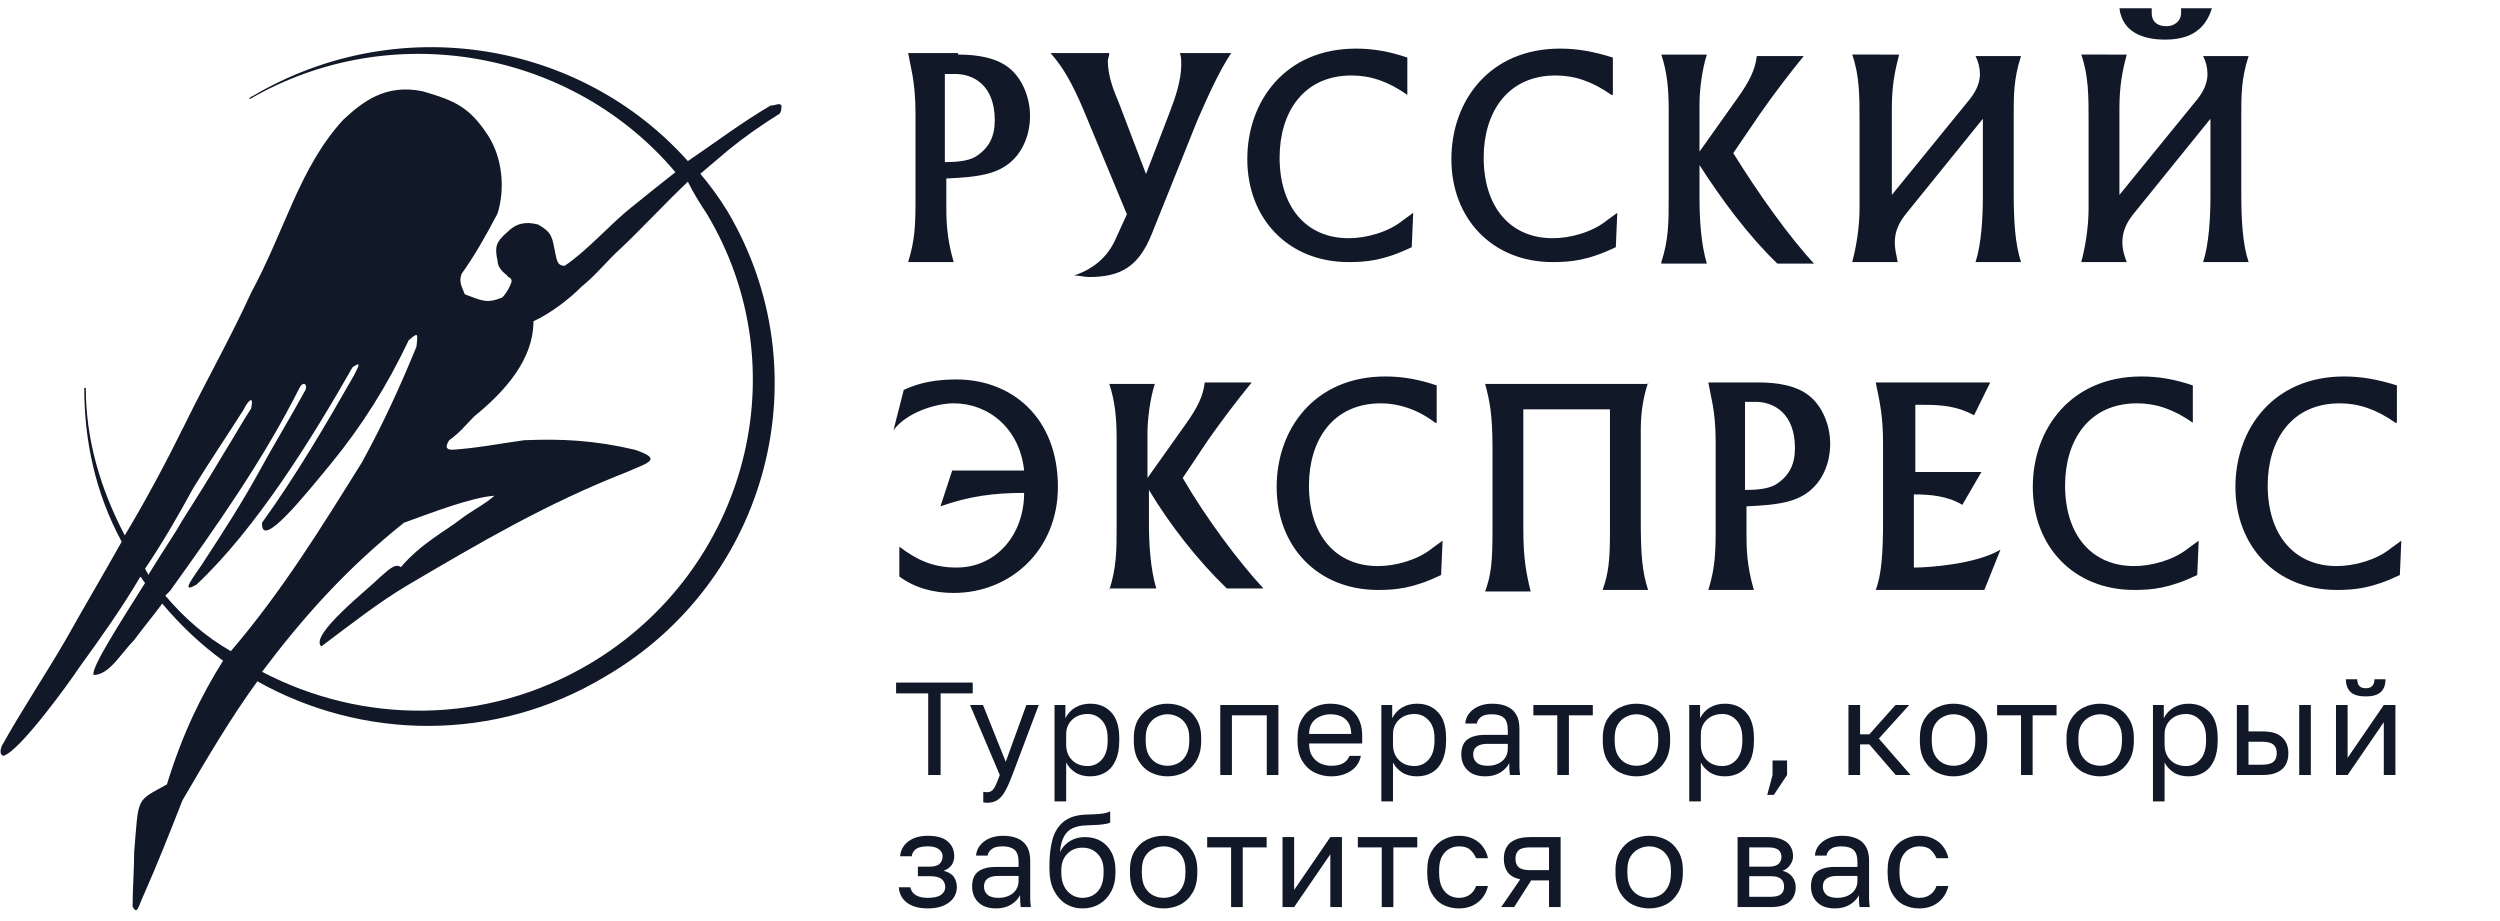 <?xml version="1.0" encoding="UTF-8"?> <svg xmlns="http://www.w3.org/2000/svg" width="152" height="56" viewBox="0 0 152 56" fill="none"><path fill-rule="evenodd" clip-rule="evenodd" d="M47.417 6.901C47.512 6.708 47.512 6.612 47.512 6.419C47.417 6.226 47.133 6.419 46.849 6.419C45.047 7.48 43.529 8.637 41.822 9.794C35.279 2.465 24.183 0.633 15.364 5.84C15.269 5.84 15.269 5.937 15.174 5.937V6.033C23.804 1.02 34.805 3.043 41.064 10.469C40.21 11.144 39.357 11.819 38.408 12.59C37.175 13.555 35.658 15.29 34.331 16.159C33.856 16.159 33.856 15.773 33.761 15.387C33.572 14.422 33.572 14.134 32.718 13.651C31.96 13.459 31.391 13.555 30.822 14.133C30.158 14.712 30.063 15.001 30.253 15.869C30.253 16.159 30.442 16.448 30.822 16.737C30.916 16.93 31.106 16.834 31.106 17.122C31.011 17.412 30.822 17.797 30.537 18.087C29.589 18.473 29.304 18.28 28.261 17.894C28.071 17.412 27.882 17.123 28.071 16.64C28.83 15.58 29.494 14.422 30.253 12.976C30.727 11.434 30.537 9.601 29.684 8.251C28.546 6.515 27.692 6.13 25.701 5.551C23.425 5.069 22.002 6.226 20.864 7.287C18.209 10.18 17.355 13.94 15.269 17.797C14.036 20.498 12.614 23.006 11.286 25.705C10.148 28.019 8.915 30.334 7.587 32.552C6.07 29.659 5.217 26.669 5.217 23.583H5.122C5.122 26.766 5.786 29.948 7.398 32.937C6.26 34.962 5.122 36.891 3.984 38.916C2.751 41.038 1.328 43.159 0.095 45.377C0.001 45.666 0.001 45.859 0.19 45.956C1.139 45.763 4.268 41.424 4.837 40.556C6.165 38.723 7.398 36.987 8.536 35.059C8.631 35.156 8.725 35.349 8.82 35.444C7.303 37.856 5.501 40.653 5.691 41.038C6.639 41.038 7.303 39.784 8.156 38.916C8.725 38.145 9.294 37.47 9.863 36.698C11.001 38.048 12.234 39.206 13.562 40.17C12.234 42.291 11.096 44.606 10.148 47.691C8.251 48.752 8.441 48.366 8.156 51.837C8.156 52.899 8.062 54.056 8.062 55.117C8.346 55.696 8.441 55.02 8.725 54.441C9.579 52.513 10.338 50.584 11.096 48.656C12.614 46.052 14.036 43.641 15.648 41.424C22.002 44.991 30.063 45.184 36.796 41.134C46.754 35.349 50.073 22.619 44.193 12.784C43.711 12.006 43.172 11.264 42.581 10.565L44.288 9.119C45.236 8.348 46.185 7.673 47.417 6.901ZM8.82 34.577C9.863 33.034 10.812 31.395 11.76 29.659C12.708 28.116 13.752 26.573 14.795 24.934C15.079 24.355 15.459 23.969 15.269 24.837C14.7 25.705 14.226 26.573 13.562 27.634C12.708 29.08 11.855 30.431 11.001 31.78C10.812 32.166 9.958 33.419 9.01 34.962C9.01 34.866 8.915 34.77 8.82 34.577ZM10.053 36.216L10.338 35.927C13.182 31.973 16.028 27.923 18.209 23.583C18.398 23.198 18.683 23.294 18.588 23.68C17.64 25.416 16.691 26.959 15.743 28.694C14.795 30.43 13.562 32.359 12.424 34.094C11.95 34.866 10.812 36.216 11.95 35.541C15.553 32.166 18.967 26.669 21.433 22.33C22.002 21.944 21.812 22.234 21.528 22.812C19.821 25.802 18.019 28.887 15.933 31.781C15.838 33.516 18.588 30.044 20.105 28.212C22.002 25.898 23.519 23.487 24.847 20.691C25.416 20.209 25.416 20.209 25.321 21.076C24.373 23.391 23.33 25.705 22.002 28.116C19.536 32.069 17.166 35.927 14.036 39.591C12.519 38.724 11.191 37.566 10.053 36.216ZM42.96 12.976C48.65 22.427 45.426 34.673 35.848 40.362C29.494 44.123 22.002 44.027 15.933 40.845C18.398 37.566 21.054 34.577 24.563 31.781C26.175 31.202 28.64 30.237 30.063 30.141C29.399 30.719 28.735 31.009 27.977 31.587C27.123 32.262 25.606 33.034 24.373 34.481C23.994 34.191 23.519 34.77 23.14 35.059C22.381 35.83 18.778 38.627 19.536 39.302C21.338 37.952 23.045 36.602 24.847 35.541C29.115 33.034 33.192 30.623 38.124 28.694C39.452 28.116 40.305 27.923 38.598 27.344C36.132 26.766 34.141 26.669 31.865 26.766C30.442 26.959 29.02 27.248 27.502 27.344C27.028 27.344 27.123 27.055 27.313 26.766C27.977 26.284 28.261 25.898 28.83 25.319C30.727 23.777 32.434 21.848 32.434 19.534C33.477 19.052 34.615 18.184 35.374 17.412C36.227 16.737 36.891 15.869 37.745 15.098C39.072 13.844 40.4 12.398 41.822 11.047C42.202 11.819 42.581 12.398 42.96 12.976Z" fill="#111827"></path><path d="M58.251 3.318C59.411 3.318 60.661 3.5 61.464 4.226C62.179 4.861 62.625 5.95 62.625 7.04C62.625 8.22 62.179 9.127 61.643 9.672C60.75 10.58 59.59 10.761 57.536 10.852V12.486C57.536 13.303 57.536 14.392 57.983 15.935H55.215C55.483 15.027 55.662 14.301 55.662 12.486V6.858C55.662 5.859 55.573 5.134 55.483 4.589L55.215 3.227H58.25L58.251 3.318ZM59.501 9.4C60.125 8.946 60.482 8.31 60.482 7.312C60.482 5.224 59.233 4.498 58.072 4.498H57.447V9.854C58.34 9.854 59.054 9.763 59.501 9.4ZM67.891 14.392L68.516 13.03L65.838 6.586C65.213 5.134 64.678 4.135 63.874 3.227H67.445C67.445 3.409 67.356 3.59 67.356 3.681C67.356 4.498 67.623 5.315 67.981 6.132L69.677 10.58L71.105 6.858C71.462 5.95 71.819 4.861 71.819 3.954C71.819 3.681 71.819 3.409 71.73 3.227H74.854C74.14 4.316 73.515 5.678 72.801 7.312L70.034 14.21C69.231 16.207 68.159 16.843 66.195 16.843C65.928 16.843 65.66 16.752 65.302 16.752C66.642 16.298 67.445 15.481 67.891 14.392ZM85.566 5.769C84.406 4.952 83.334 4.589 82.174 4.589C79.228 4.589 77.8 6.858 77.8 9.581C77.8 12.577 79.407 14.483 81.995 14.483C83.067 14.483 84.406 14.12 85.299 13.394L85.923 12.94L85.834 15.027C84.138 15.845 83.067 15.935 81.995 15.935C78.335 15.935 75.836 13.303 75.836 9.672C75.836 6.132 78.157 2.955 82.442 2.955C83.513 2.955 84.495 3.136 85.566 3.5V5.769ZM97.974 5.769C96.814 4.952 95.742 4.589 94.582 4.589C91.636 4.589 90.208 6.858 90.208 9.581C90.208 12.577 91.815 14.483 94.403 14.483C95.475 14.483 96.814 14.12 97.707 13.394L98.331 12.94L98.242 15.027C96.546 15.845 95.475 15.935 94.403 15.935C90.743 15.935 88.244 13.303 88.244 9.672C88.244 6.132 90.565 2.955 94.85 2.955C95.921 2.955 96.903 3.136 98.063 3.5V5.769H97.974ZM101.009 15.935C101.456 14.574 101.456 13.485 101.456 12.032V6.676C101.456 5.406 101.366 4.407 101.009 3.318H103.777C103.508 4.135 103.33 5.406 103.33 6.314V9.218L105.651 5.951C106.365 4.952 106.722 4.225 106.812 3.409H109.668C108.732 4.555 107.839 5.736 106.99 6.949L105.383 9.309C106.901 11.76 108.776 14.392 110.293 16.026H108.061C106.276 14.301 104.669 12.123 103.33 10.035V12.032C103.33 13.303 103.419 14.846 103.777 16.026H101.009V15.935ZM115.47 3.318C115.203 4.316 115.024 5.224 115.024 6.585V11.85L119.755 6.041C120.201 5.496 120.38 4.952 120.38 4.498C120.376 4.119 120.284 3.746 120.112 3.409H122.879C122.433 4.77 122.433 5.769 122.433 7.04V11.669C122.433 13.485 122.523 14.846 122.879 15.935H120.112C120.469 14.846 120.558 13.212 120.558 11.941V7.221L116.006 12.849C115.47 13.485 115.203 14.029 115.203 14.755C115.203 15.118 115.292 15.481 115.381 15.935H112.614C112.881 14.936 113.06 13.756 113.06 12.667V7.311C113.06 5.859 113.06 4.588 112.614 3.317L115.47 3.318ZM129.307 3.318C129.039 4.316 128.861 5.224 128.861 6.585V11.85L133.592 6.041C134.038 5.496 134.216 4.952 134.216 4.498C134.212 4.119 134.121 3.746 133.949 3.409H136.716C136.27 4.77 136.27 5.769 136.27 7.04V11.669C136.27 13.484 136.359 14.846 136.716 15.935H133.949C134.306 14.846 134.395 13.212 134.395 11.941V7.221L129.843 12.849C129.307 13.484 129.039 14.029 129.039 14.755C129.039 15.118 129.128 15.481 129.307 15.935H126.54C126.807 14.936 126.986 13.756 126.986 12.667V7.311C126.986 5.858 126.986 4.588 126.54 3.317L129.307 3.318ZM130.824 0.504V0.776C130.824 1.411 131.271 1.593 131.717 1.593C132.163 1.593 132.61 1.321 132.61 0.776V0.504H134.484C134.038 1.956 132.967 2.409 131.628 2.409C130.289 2.409 129.039 1.956 128.861 0.504H130.824ZM54.948 23.706C55.93 23.252 56.912 23.071 58.161 23.071C61.464 23.071 64.321 25.34 64.321 29.606C64.321 33.418 61.464 36.051 57.983 36.051C56.822 36.051 55.662 35.779 54.68 35.052V33.237C55.751 34.053 56.733 34.507 58.161 34.507C60.572 34.507 62.267 32.511 62.267 29.969C60.482 29.969 58.965 30.151 57.179 30.786L57.894 28.607H62.267C62 26.067 60.125 24.523 57.983 24.523C56.912 24.523 55.126 25.067 54.323 26.157L54.948 23.706ZM67.445 35.869C67.891 34.508 67.891 33.418 67.891 31.966V26.701C67.891 25.431 67.802 24.432 67.445 23.343H70.212C69.945 24.16 69.766 25.431 69.766 26.338V29.062L72.087 25.794C72.801 24.796 73.159 24.069 73.248 23.252H76.104C75.168 24.399 74.275 25.579 73.426 26.792L71.909 29.061C73.337 31.512 75.3 34.145 76.818 35.778H74.587C72.801 34.053 71.105 31.876 69.855 29.787V31.785C69.855 33.055 69.944 34.598 70.302 35.779H67.445V35.869ZM87.262 25.703C86.191 24.886 85.03 24.523 83.959 24.523C81.013 24.523 79.585 26.792 79.585 29.515C79.585 32.511 81.192 34.417 83.781 34.417C84.852 34.417 86.191 34.053 87.083 33.328L87.709 32.874L87.619 34.962C85.923 35.778 84.852 35.869 83.781 35.869C80.121 35.869 77.621 33.237 77.621 29.606C77.621 26.067 79.942 22.889 84.227 22.889C85.298 22.889 86.28 23.071 87.351 23.433V25.703L87.262 25.703ZM100.206 23.252C99.938 24.069 99.759 24.977 99.759 26.157V31.603C99.759 33.782 99.849 34.78 100.206 35.869H97.439C97.796 34.871 97.885 34.053 97.885 32.42V24.886H92.618V32.148C92.618 33.963 92.797 34.871 93.065 35.96H90.297C90.654 34.961 90.744 34.236 90.744 32.238V27.247C90.744 25.159 90.565 24.342 90.297 23.344H100.206V23.252ZM106.901 23.252C108.062 23.252 109.311 23.433 110.115 24.16C110.829 24.796 111.275 25.884 111.275 26.974C111.275 28.154 110.829 29.062 110.293 29.606C109.401 30.514 108.24 30.695 106.187 30.786V32.42C106.187 33.237 106.187 34.326 106.634 35.869H103.866C104.134 34.962 104.312 34.236 104.312 32.42V26.883C104.312 25.794 104.223 25.158 104.134 24.614L103.866 23.252H106.901ZM108.151 29.334C108.776 28.88 109.133 28.244 109.133 27.246C109.133 25.158 107.883 24.432 106.723 24.432H106.097V29.788C106.99 29.788 107.705 29.697 108.151 29.334ZM121.005 23.252L120.023 25.249C119.042 24.704 118.059 24.613 116.988 24.613H116.453V28.698H120.47L119.309 30.695C118.416 30.151 117.345 30.06 116.363 30.06V34.508C117.166 34.508 120.113 34.326 121.63 33.418L120.648 35.869H114.043C114.399 34.962 114.489 33.6 114.489 31.694V26.974C114.489 25.34 114.31 24.523 114.043 23.252H121.005ZM133.324 25.703C132.163 24.886 131.092 24.523 129.932 24.523C126.986 24.523 125.557 26.792 125.557 29.515C125.557 32.511 127.164 34.417 129.753 34.417C130.824 34.417 132.163 34.053 133.056 33.328L133.681 32.874L133.592 34.962C131.895 35.778 130.824 35.869 129.753 35.869C126.093 35.869 123.594 33.237 123.594 29.606C123.594 26.067 125.915 22.889 130.2 22.889C131.271 22.889 132.253 23.071 133.324 23.433V25.703ZM145.642 25.703C144.482 24.886 143.411 24.523 142.251 24.523C139.304 24.523 137.876 26.792 137.876 29.515C137.876 32.511 139.483 34.417 142.072 34.417C143.143 34.417 144.482 34.053 145.375 33.328L146 32.874L145.911 34.962C144.214 35.778 143.143 35.869 142.072 35.869C138.412 35.869 135.913 33.237 135.913 29.606C135.913 26.067 138.233 22.889 142.518 22.889C143.59 22.889 144.571 23.071 145.732 23.433V25.703L145.642 25.703Z" fill="#111827"></path><path d="M56.435 47.121V42.158H54.483V41.5H59.141V42.158H57.189V47.121H56.435Z" fill="#111827"></path><path d="M60.024 48.807C59.944 48.807 59.864 48.8 59.783 48.783V48.141C59.864 48.157 59.944 48.165 60.024 48.165C60.132 48.165 60.22 48.138 60.289 48.085C60.364 48.037 60.439 47.938 60.514 47.788C60.589 47.638 60.68 47.416 60.787 47.121L58.98 42.865H59.767L61.149 46.318L62.401 42.865H63.156L61.55 47.121C61.4 47.523 61.256 47.847 61.117 48.093C60.983 48.339 60.83 48.518 60.659 48.631C60.493 48.749 60.281 48.807 60.024 48.807Z" fill="#111827"></path><path d="M64.116 48.727V42.865H64.775V43.668C64.919 43.385 65.12 43.168 65.377 43.018C65.639 42.862 65.942 42.785 66.284 42.785C66.82 42.785 67.248 42.962 67.569 43.315C67.891 43.663 68.051 44.182 68.051 44.873V45.033C68.051 45.515 67.976 45.917 67.826 46.238C67.682 46.559 67.476 46.8 67.208 46.961C66.946 47.121 66.638 47.202 66.284 47.202C65.921 47.202 65.615 47.121 65.369 46.961C65.128 46.8 64.946 46.599 64.823 46.358V48.727H64.116ZM66.124 46.575C66.472 46.575 66.761 46.444 66.991 46.182C67.227 45.919 67.344 45.537 67.344 45.033V44.873C67.344 44.407 67.227 44.048 66.991 43.797C66.761 43.54 66.472 43.411 66.124 43.411C65.867 43.411 65.639 43.465 65.441 43.572C65.249 43.679 65.096 43.826 64.984 44.014C64.877 44.196 64.823 44.402 64.823 44.632V45.274C64.823 45.531 64.877 45.759 64.984 45.957C65.096 46.15 65.249 46.302 65.441 46.414C65.639 46.522 65.867 46.575 66.124 46.575Z" fill="#111827"></path><path d="M70.984 47.202C70.625 47.202 70.288 47.124 69.972 46.969C69.662 46.808 69.41 46.567 69.217 46.246C69.03 45.925 68.936 45.52 68.936 45.033V44.873C68.936 44.412 69.03 44.027 69.217 43.716C69.41 43.406 69.662 43.173 69.972 43.018C70.288 42.862 70.625 42.785 70.984 42.785C71.348 42.785 71.685 42.862 71.996 43.018C72.306 43.173 72.555 43.406 72.743 43.716C72.935 44.027 73.032 44.412 73.032 44.873V45.033C73.032 45.52 72.935 45.925 72.743 46.246C72.555 46.567 72.306 46.808 71.996 46.969C71.685 47.124 71.348 47.202 70.984 47.202ZM70.984 46.559C71.204 46.559 71.412 46.511 71.61 46.414C71.814 46.313 71.98 46.15 72.108 45.925C72.242 45.7 72.309 45.403 72.309 45.033V44.873C72.309 44.53 72.242 44.254 72.108 44.046C71.98 43.831 71.814 43.676 71.61 43.58C71.412 43.478 71.204 43.427 70.984 43.427C70.77 43.427 70.561 43.478 70.358 43.58C70.154 43.676 69.986 43.831 69.852 44.046C69.723 44.254 69.659 44.53 69.659 44.873V45.033C69.659 45.403 69.723 45.7 69.852 45.925C69.986 46.15 70.154 46.313 70.358 46.414C70.561 46.511 70.77 46.559 70.984 46.559Z" fill="#111827"></path><path d="M74.193 47.121V42.865H77.726V47.121H77.02V43.492H74.9V47.121H74.193Z" fill="#111827"></path><path d="M80.935 47.202C80.577 47.202 80.239 47.124 79.924 46.969C79.613 46.813 79.361 46.575 79.169 46.254C78.981 45.933 78.888 45.526 78.888 45.033V44.873C78.888 44.402 78.979 44.014 79.161 43.708C79.343 43.398 79.584 43.168 79.883 43.018C80.183 42.862 80.507 42.785 80.855 42.785C81.481 42.785 81.966 42.956 82.308 43.299C82.651 43.641 82.822 44.126 82.822 44.752V45.202H79.594C79.594 45.534 79.661 45.799 79.795 45.997C79.934 46.195 80.106 46.34 80.309 46.431C80.518 46.516 80.727 46.559 80.935 46.559C81.257 46.559 81.503 46.505 81.674 46.398C81.851 46.291 81.977 46.144 82.052 45.957H82.742C82.656 46.364 82.445 46.674 82.108 46.888C81.776 47.097 81.385 47.202 80.935 47.202ZM80.895 43.427C80.676 43.427 80.467 43.47 80.269 43.556C80.071 43.636 79.907 43.765 79.779 43.941C79.656 44.118 79.594 44.345 79.594 44.624H82.156C82.15 44.329 82.089 44.096 81.971 43.925C81.859 43.748 81.709 43.623 81.522 43.548C81.334 43.467 81.125 43.427 80.895 43.427Z" fill="#111827"></path><path d="M83.987 48.727V42.865H84.646V43.668C84.79 43.385 84.991 43.168 85.248 43.018C85.51 42.862 85.813 42.785 86.156 42.785C86.691 42.785 87.119 42.962 87.44 43.315C87.762 43.663 87.922 44.182 87.922 44.873V45.033C87.922 45.515 87.847 45.917 87.697 46.238C87.553 46.559 87.347 46.8 87.079 46.961C86.817 47.121 86.509 47.202 86.156 47.202C85.791 47.202 85.486 47.121 85.24 46.961C84.999 46.8 84.817 46.599 84.694 46.358V48.727H83.987ZM85.995 46.575C86.343 46.575 86.632 46.444 86.862 46.182C87.098 45.919 87.216 45.537 87.216 45.033V44.873C87.216 44.407 87.098 44.048 86.862 43.797C86.632 43.54 86.343 43.411 85.995 43.411C85.738 43.411 85.51 43.465 85.312 43.572C85.12 43.679 84.967 43.826 84.855 44.014C84.748 44.196 84.694 44.402 84.694 44.632V45.274C84.694 45.531 84.748 45.759 84.855 45.957C84.967 46.15 85.12 46.302 85.312 46.414C85.51 46.522 85.738 46.575 85.995 46.575Z" fill="#111827"></path><path d="M90.301 47.202C89.99 47.202 89.725 47.145 89.506 47.033C89.292 46.915 89.129 46.757 89.016 46.559C88.904 46.356 88.847 46.128 88.847 45.877C88.847 45.454 88.971 45.148 89.217 44.961C89.469 44.774 89.827 44.68 90.293 44.68H91.674V44.391C91.674 44.027 91.591 43.775 91.425 43.636C91.265 43.497 91.021 43.427 90.695 43.427C90.389 43.427 90.167 43.486 90.028 43.604C89.889 43.716 89.811 43.845 89.795 43.989H89.088C89.105 43.759 89.182 43.556 89.321 43.379C89.46 43.197 89.65 43.053 89.891 42.946C90.132 42.838 90.413 42.785 90.735 42.785C91.072 42.785 91.364 42.838 91.61 42.946C91.856 43.047 92.046 43.211 92.18 43.435C92.314 43.655 92.381 43.947 92.381 44.311V46.037C92.381 46.262 92.381 46.46 92.381 46.631C92.386 46.797 92.4 46.961 92.421 47.121H91.803C91.787 46.998 91.776 46.883 91.77 46.776C91.765 46.663 91.763 46.538 91.763 46.398C91.65 46.623 91.468 46.813 91.216 46.969C90.965 47.124 90.66 47.202 90.301 47.202ZM90.454 46.559C90.678 46.559 90.882 46.519 91.064 46.439C91.251 46.358 91.398 46.24 91.505 46.085C91.618 45.93 91.674 45.74 91.674 45.515V45.226H90.413C90.151 45.226 89.945 45.28 89.795 45.387C89.645 45.488 89.57 45.652 89.57 45.877C89.57 46.075 89.64 46.238 89.779 46.366C89.924 46.495 90.148 46.559 90.454 46.559Z" fill="#111827"></path><path d="M94.683 47.121V43.492H93.229V42.865H96.843V43.492H95.389V47.121H94.683Z" fill="#111827"></path><path d="M99.497 47.202C99.138 47.202 98.801 47.124 98.485 46.969C98.174 46.808 97.923 46.567 97.73 46.246C97.543 45.925 97.449 45.52 97.449 45.033V44.873C97.449 44.412 97.543 44.027 97.73 43.716C97.923 43.406 98.174 43.173 98.485 43.018C98.801 42.862 99.138 42.785 99.497 42.785C99.861 42.785 100.198 42.862 100.508 43.018C100.819 43.173 101.068 43.406 101.255 43.716C101.448 44.027 101.544 44.412 101.544 44.873V45.033C101.544 45.52 101.448 45.925 101.255 46.246C101.068 46.567 100.819 46.808 100.508 46.969C100.198 47.124 99.861 47.202 99.497 47.202ZM99.497 46.559C99.716 46.559 99.925 46.511 100.123 46.414C100.326 46.313 100.492 46.15 100.621 45.925C100.755 45.7 100.822 45.403 100.822 45.033V44.873C100.822 44.53 100.755 44.254 100.621 44.046C100.492 43.831 100.326 43.676 100.123 43.58C99.925 43.478 99.716 43.427 99.497 43.427C99.282 43.427 99.074 43.478 98.87 43.58C98.667 43.676 98.498 43.831 98.364 44.046C98.236 44.254 98.172 44.53 98.172 44.873V45.033C98.172 45.403 98.236 45.7 98.364 45.925C98.498 46.15 98.667 46.313 98.87 46.414C99.074 46.511 99.282 46.559 99.497 46.559Z" fill="#111827"></path><path d="M102.706 48.727V42.865H103.364V43.668C103.509 43.385 103.709 43.168 103.966 43.018C104.229 42.862 104.531 42.785 104.874 42.785C105.409 42.785 105.837 42.962 106.159 43.315C106.48 43.663 106.64 44.182 106.64 44.873V45.033C106.64 45.515 106.565 45.917 106.416 46.238C106.271 46.559 106.065 46.8 105.797 46.961C105.535 47.121 105.227 47.202 104.874 47.202C104.51 47.202 104.205 47.121 103.958 46.961C103.717 46.8 103.535 46.599 103.412 46.358V48.727H102.706ZM104.713 46.575C105.061 46.575 105.35 46.444 105.58 46.182C105.816 45.919 105.934 45.537 105.934 45.033V44.873C105.934 44.407 105.816 44.048 105.58 43.797C105.35 43.54 105.061 43.411 104.713 43.411C104.456 43.411 104.229 43.465 104.031 43.572C103.838 43.679 103.685 43.826 103.573 44.014C103.466 44.196 103.412 44.402 103.412 44.632V45.274C103.412 45.531 103.466 45.759 103.573 45.957C103.685 46.15 103.838 46.302 104.031 46.414C104.229 46.522 104.456 46.575 104.713 46.575Z" fill="#111827"></path><path d="M107.449 48.326L107.77 47.121V46.238H108.654V47.121L107.851 48.326H107.449Z" fill="#111827"></path><path d="M112.386 47.121V42.865H113.093V44.648H113.655L115.245 42.865H116.08L114.233 44.905L116.16 47.121H115.261L113.655 45.258H113.093V47.121H112.386Z" fill="#111827"></path><path d="M118.775 47.202C118.417 47.202 118.079 47.124 117.764 46.969C117.453 46.808 117.201 46.567 117.009 46.246C116.821 45.925 116.728 45.52 116.728 45.033V44.873C116.728 44.412 116.821 44.027 117.009 43.716C117.201 43.406 117.453 43.173 117.764 43.018C118.079 42.862 118.417 42.785 118.775 42.785C119.139 42.785 119.477 42.862 119.787 43.018C120.098 43.173 120.347 43.406 120.534 43.716C120.727 44.027 120.823 44.412 120.823 44.873V45.033C120.823 45.52 120.727 45.925 120.534 46.246C120.347 46.567 120.098 46.808 119.787 46.969C119.477 47.124 119.139 47.202 118.775 47.202ZM118.775 46.559C118.995 46.559 119.204 46.511 119.402 46.414C119.605 46.313 119.771 46.15 119.9 45.925C120.033 45.7 120.1 45.403 120.1 45.033V44.873C120.1 44.53 120.033 44.254 119.9 44.046C119.771 43.831 119.605 43.676 119.402 43.58C119.204 43.478 118.995 43.427 118.775 43.427C118.561 43.427 118.352 43.478 118.149 43.58C117.946 43.676 117.777 43.831 117.643 44.046C117.515 44.254 117.45 44.53 117.45 44.873V45.033C117.45 45.403 117.515 45.7 117.643 45.925C117.777 46.15 117.946 46.313 118.149 46.414C118.352 46.511 118.561 46.559 118.775 46.559Z" fill="#111827"></path><path d="M122.878 47.121V43.492H121.424V42.865H125.038V43.492H123.584V47.121H122.878Z" fill="#111827"></path><path d="M127.691 47.202C127.333 47.202 126.995 47.124 126.68 46.969C126.369 46.808 126.118 46.567 125.925 46.246C125.737 45.925 125.644 45.52 125.644 45.033V44.873C125.644 44.412 125.737 44.027 125.925 43.716C126.118 43.406 126.369 43.173 126.68 43.018C126.995 42.862 127.333 42.785 127.691 42.785C128.055 42.785 128.393 42.862 128.703 43.018C129.014 43.173 129.263 43.406 129.45 43.716C129.643 44.027 129.739 44.412 129.739 44.873V45.033C129.739 45.52 129.643 45.925 129.45 46.246C129.263 46.567 129.014 46.808 128.703 46.969C128.393 47.124 128.055 47.202 127.691 47.202ZM127.691 46.559C127.911 46.559 128.12 46.511 128.318 46.414C128.521 46.313 128.687 46.15 128.816 45.925C128.95 45.7 129.016 45.403 129.016 45.033V44.873C129.016 44.53 128.95 44.254 128.816 44.046C128.687 43.831 128.521 43.676 128.318 43.58C128.12 43.478 127.911 43.427 127.691 43.427C127.477 43.427 127.269 43.478 127.065 43.58C126.862 43.676 126.693 43.831 126.559 44.046C126.431 44.254 126.366 44.53 126.366 44.873V45.033C126.366 45.403 126.431 45.7 126.559 45.925C126.693 46.15 126.862 46.313 127.065 46.414C127.269 46.511 127.477 46.559 127.691 46.559Z" fill="#111827"></path><path d="M130.9 48.727V42.865H131.559V43.668C131.703 43.385 131.904 43.168 132.161 43.018C132.423 42.862 132.726 42.785 133.069 42.785C133.604 42.785 134.032 42.962 134.353 43.315C134.675 43.663 134.835 44.182 134.835 44.873V45.033C134.835 45.515 134.76 45.917 134.61 46.238C134.466 46.559 134.26 46.8 133.992 46.961C133.73 47.121 133.422 47.202 133.069 47.202C132.705 47.202 132.399 47.121 132.153 46.961C131.912 46.8 131.73 46.599 131.607 46.358V48.727H130.9ZM132.908 46.575C133.256 46.575 133.545 46.444 133.775 46.182C134.011 45.919 134.129 45.537 134.129 45.033V44.873C134.129 44.407 134.011 44.048 133.775 43.797C133.545 43.54 133.256 43.411 132.908 43.411C132.651 43.411 132.423 43.465 132.225 43.572C132.033 43.679 131.88 43.826 131.768 44.014C131.661 44.196 131.607 44.402 131.607 44.632V45.274C131.607 45.531 131.661 45.759 131.768 45.957C131.88 46.15 132.033 46.302 132.225 46.414C132.423 46.522 132.651 46.575 132.908 46.575Z" fill="#111827"></path><path d="M136.001 47.121V42.865H136.708V44.471H137.567C138.103 44.471 138.496 44.589 138.748 44.825C139.005 45.06 139.133 45.387 139.133 45.804C139.133 46.072 139.077 46.305 138.965 46.503C138.852 46.701 138.681 46.853 138.451 46.961C138.22 47.068 137.926 47.121 137.567 47.121H136.001ZM136.708 46.495H137.527C137.859 46.495 138.092 46.436 138.226 46.318C138.36 46.2 138.427 46.026 138.427 45.796C138.427 45.566 138.36 45.392 138.226 45.274C138.092 45.157 137.859 45.098 137.527 45.098H136.708V46.495ZM139.792 47.121V42.865H140.498V47.121H139.792Z" fill="#111827"></path><path d="M142.028 47.121V42.865H142.735V46.077L144.935 42.865H145.641V47.121H144.935V43.909L142.735 47.121H142.028ZM143.835 42.343C143.417 42.343 143.112 42.255 142.919 42.078C142.727 41.896 142.63 41.637 142.63 41.299H143.321C143.321 41.481 143.364 41.618 143.449 41.709C143.535 41.8 143.663 41.845 143.835 41.845C144.011 41.845 144.142 41.8 144.228 41.709C144.319 41.618 144.365 41.481 144.365 41.299H145.039C145.039 41.637 144.943 41.896 144.75 42.078C144.557 42.255 144.252 42.343 143.835 42.343Z" fill="#111827"></path><path d="M56.41 55.232C56.057 55.232 55.752 55.181 55.495 55.079C55.238 54.977 55.037 54.83 54.893 54.638C54.748 54.445 54.665 54.215 54.644 53.947H55.35C55.377 54.086 55.436 54.204 55.527 54.3C55.618 54.397 55.739 54.469 55.889 54.517C56.038 54.565 56.212 54.589 56.41 54.589C56.78 54.589 57.048 54.528 57.214 54.405C57.385 54.276 57.471 54.123 57.471 53.947C57.471 53.738 57.401 53.575 57.262 53.457C57.123 53.334 56.882 53.272 56.539 53.272H55.808V52.694H56.491C56.785 52.694 56.994 52.638 57.117 52.526C57.246 52.413 57.31 52.255 57.31 52.052C57.31 51.891 57.235 51.752 57.085 51.634C56.935 51.516 56.71 51.458 56.41 51.458C56.084 51.458 55.846 51.511 55.696 51.618C55.551 51.72 55.463 51.867 55.431 52.06H54.724C54.746 51.819 54.826 51.605 54.965 51.417C55.104 51.23 55.297 51.083 55.543 50.976C55.789 50.869 56.079 50.815 56.41 50.815C56.957 50.815 57.361 50.93 57.623 51.16C57.885 51.391 58.017 51.688 58.017 52.052C58.017 52.255 57.966 52.434 57.864 52.59C57.762 52.74 57.599 52.857 57.374 52.943C57.674 53.023 57.883 53.152 58.001 53.328C58.118 53.505 58.177 53.711 58.177 53.947C58.177 54.177 58.11 54.391 57.976 54.589C57.843 54.782 57.645 54.937 57.382 55.055C57.125 55.173 56.801 55.232 56.41 55.232Z" fill="#111827"></path><path d="M60.557 55.232C60.247 55.232 59.982 55.175 59.762 55.063C59.548 54.945 59.385 54.787 59.272 54.589C59.16 54.386 59.104 54.158 59.104 53.907C59.104 53.484 59.227 53.179 59.473 52.991C59.725 52.804 60.084 52.71 60.549 52.71H61.93V52.421C61.93 52.057 61.847 51.806 61.681 51.666C61.521 51.527 61.277 51.458 60.951 51.458C60.646 51.458 60.423 51.516 60.284 51.634C60.145 51.747 60.067 51.875 60.051 52.02H59.345C59.361 51.789 59.438 51.586 59.578 51.409C59.717 51.227 59.907 51.083 60.148 50.976C60.389 50.869 60.67 50.815 60.991 50.815C61.328 50.815 61.62 50.869 61.866 50.976C62.112 51.077 62.303 51.241 62.436 51.465C62.57 51.685 62.637 51.977 62.637 52.341V54.067C62.637 54.292 62.637 54.49 62.637 54.661C62.642 54.828 62.656 54.991 62.677 55.151H62.059C62.043 55.028 62.032 54.913 62.027 54.806C62.021 54.694 62.019 54.568 62.019 54.429C61.906 54.654 61.724 54.844 61.473 54.999C61.221 55.154 60.916 55.232 60.557 55.232ZM60.71 54.589C60.935 54.589 61.138 54.549 61.32 54.469C61.508 54.389 61.655 54.271 61.762 54.115C61.874 53.96 61.93 53.77 61.93 53.545V53.256H60.67C60.407 53.256 60.201 53.31 60.051 53.417C59.901 53.519 59.827 53.682 59.827 53.907C59.827 54.105 59.896 54.268 60.035 54.397C60.18 54.525 60.405 54.589 60.71 54.589Z" fill="#111827"></path><path d="M65.812 55.232C65.438 55.232 65.098 55.138 64.793 54.951C64.493 54.758 64.252 54.482 64.07 54.123C63.893 53.765 63.805 53.331 63.805 52.823V52.662C63.805 52.02 63.869 51.471 63.998 51.016C64.132 50.561 64.356 50.208 64.672 49.956C64.988 49.699 65.422 49.557 65.973 49.53C66.198 49.52 66.404 49.511 66.591 49.506C66.779 49.495 66.947 49.479 67.097 49.458C67.247 49.431 67.381 49.388 67.499 49.33V50.012C67.445 50.044 67.357 50.071 67.234 50.092C67.116 50.114 66.963 50.133 66.776 50.149C66.589 50.159 66.361 50.17 66.094 50.181C65.751 50.186 65.462 50.242 65.226 50.349C64.996 50.456 64.817 50.628 64.688 50.863C64.56 51.099 64.479 51.417 64.447 51.819C64.533 51.626 64.651 51.463 64.801 51.329C64.951 51.19 65.124 51.083 65.323 51.008C65.521 50.933 65.737 50.895 65.973 50.895C66.337 50.895 66.656 50.976 66.929 51.136C67.207 51.297 67.424 51.527 67.579 51.827C67.74 52.127 67.82 52.485 67.82 52.903V53.063C67.82 53.502 67.732 53.885 67.555 54.212C67.384 54.533 67.145 54.785 66.84 54.967C66.54 55.143 66.198 55.232 65.812 55.232ZM65.812 54.589C66.187 54.589 66.495 54.461 66.736 54.204C66.977 53.941 67.097 53.561 67.097 53.063V52.903C67.097 52.491 66.977 52.161 66.736 51.915C66.495 51.664 66.187 51.538 65.812 51.538C65.438 51.538 65.13 51.664 64.889 51.915C64.648 52.161 64.528 52.491 64.528 52.903V53.063C64.528 53.379 64.584 53.652 64.696 53.883C64.814 54.108 64.969 54.281 65.162 54.405C65.36 54.528 65.577 54.589 65.812 54.589Z" fill="#111827"></path><path d="M70.749 55.232C70.39 55.232 70.053 55.154 69.737 54.999C69.427 54.838 69.175 54.597 68.982 54.276C68.795 53.955 68.701 53.551 68.701 53.063V52.903C68.701 52.443 68.795 52.057 68.982 51.747C69.175 51.436 69.427 51.203 69.737 51.048C70.053 50.893 70.39 50.815 70.749 50.815C71.113 50.815 71.45 50.893 71.761 51.048C72.071 51.203 72.32 51.436 72.507 51.747C72.7 52.057 72.796 52.443 72.796 52.903V53.063C72.796 53.551 72.7 53.955 72.507 54.276C72.32 54.597 72.071 54.838 71.761 54.999C71.45 55.154 71.113 55.232 70.749 55.232ZM70.749 54.589C70.968 54.589 71.177 54.541 71.375 54.445C71.579 54.343 71.745 54.18 71.873 53.955C72.007 53.73 72.074 53.433 72.074 53.063V52.903C72.074 52.56 72.007 52.285 71.873 52.076C71.745 51.862 71.579 51.706 71.375 51.61C71.177 51.508 70.968 51.458 70.749 51.458C70.535 51.458 70.326 51.508 70.123 51.61C69.919 51.706 69.75 51.862 69.617 52.076C69.488 52.285 69.424 52.56 69.424 52.903V53.063C69.424 53.433 69.488 53.73 69.617 53.955C69.75 54.18 69.919 54.343 70.123 54.445C70.326 54.541 70.535 54.589 70.749 54.589Z" fill="#111827"></path><path d="M74.851 55.151V51.522H73.397V50.895H77.011V51.522H75.558V55.151H74.851Z" fill="#111827"></path><path d="M77.977 55.151V50.895H78.683V54.108L80.884 50.895H81.59V55.151H80.884V51.939L78.683 55.151H77.977Z" fill="#111827"></path><path d="M84.01 55.151V51.522H82.557V50.895H86.17V51.522H84.717V55.151H84.01Z" fill="#111827"></path><path d="M88.704 55.232C88.34 55.232 88.01 55.154 87.716 54.999C87.427 54.838 87.197 54.597 87.025 54.276C86.859 53.955 86.776 53.551 86.776 53.063V52.903C86.776 52.443 86.867 52.057 87.049 51.747C87.231 51.436 87.47 51.203 87.764 51.048C88.058 50.893 88.372 50.815 88.704 50.815C89.041 50.815 89.33 50.877 89.571 51C89.817 51.117 90.015 51.281 90.165 51.49C90.315 51.693 90.417 51.923 90.47 52.18H89.748C89.662 51.977 89.541 51.806 89.386 51.666C89.236 51.527 89.009 51.458 88.704 51.458C88.495 51.458 88.299 51.508 88.117 51.61C87.935 51.706 87.785 51.862 87.668 52.076C87.555 52.285 87.499 52.56 87.499 52.903V53.063C87.499 53.428 87.555 53.722 87.668 53.947C87.785 54.172 87.935 54.335 88.117 54.437C88.299 54.538 88.495 54.589 88.704 54.589C88.966 54.589 89.185 54.525 89.362 54.397C89.544 54.268 89.672 54.091 89.748 53.867H90.47C90.406 54.145 90.291 54.389 90.125 54.597C89.959 54.801 89.755 54.959 89.515 55.071C89.274 55.178 89.003 55.232 88.704 55.232Z" fill="#111827"></path><path d="M91.273 55.151L92.429 53.465C92.076 53.385 91.821 53.24 91.666 53.031C91.511 52.817 91.433 52.544 91.433 52.212C91.433 51.934 91.489 51.698 91.602 51.506C91.714 51.308 91.888 51.158 92.124 51.056C92.359 50.949 92.665 50.895 93.039 50.895H94.886V55.151H94.18V53.529H93.095L92.059 55.151H91.273ZM92.14 52.212C92.14 52.437 92.204 52.608 92.333 52.726C92.466 52.844 92.689 52.903 92.999 52.903H94.18V51.522H92.999C92.689 51.522 92.466 51.581 92.333 51.698C92.204 51.816 92.14 51.987 92.14 52.212Z" fill="#111827"></path><path d="M100.269 55.232C99.91 55.232 99.573 55.154 99.257 54.999C98.947 54.838 98.695 54.597 98.502 54.276C98.315 53.955 98.221 53.551 98.221 53.063V52.903C98.221 52.443 98.315 52.057 98.502 51.747C98.695 51.436 98.947 51.203 99.257 51.048C99.573 50.893 99.91 50.815 100.269 50.815C100.633 50.815 100.97 50.893 101.281 51.048C101.591 51.203 101.84 51.436 102.028 51.747C102.22 52.057 102.317 52.443 102.317 52.903V53.063C102.317 53.551 102.22 53.955 102.028 54.276C101.84 54.597 101.591 54.838 101.281 54.999C100.97 55.154 100.633 55.232 100.269 55.232ZM100.269 54.589C100.488 54.589 100.697 54.541 100.895 54.445C101.099 54.343 101.265 54.18 101.393 53.955C101.527 53.73 101.594 53.433 101.594 53.063V52.903C101.594 52.56 101.527 52.285 101.393 52.076C101.265 51.862 101.099 51.706 100.895 51.61C100.697 51.508 100.488 51.458 100.269 51.458C100.055 51.458 99.846 51.508 99.643 51.61C99.439 51.706 99.27 51.862 99.137 52.076C99.008 52.285 98.944 52.56 98.944 52.903V53.063C98.944 53.433 99.008 53.73 99.137 53.955C99.27 54.18 99.439 54.343 99.643 54.445C99.846 54.541 100.055 54.589 100.269 54.589Z" fill="#111827"></path><path d="M105.646 55.151V50.895H107.493C107.846 50.895 108.135 50.946 108.36 51.048C108.585 51.144 108.751 51.281 108.858 51.458C108.965 51.629 109.019 51.83 109.019 52.06C109.019 52.247 108.957 52.426 108.834 52.598C108.716 52.764 108.564 52.879 108.376 52.943C108.639 53.007 108.837 53.13 108.971 53.312C109.11 53.489 109.179 53.698 109.179 53.939C109.179 54.308 109.056 54.603 108.81 54.822C108.564 55.042 108.178 55.151 107.654 55.151H105.646ZM106.353 54.525H107.654C107.953 54.525 108.165 54.471 108.288 54.364C108.411 54.257 108.473 54.105 108.473 53.907C108.473 53.703 108.411 53.548 108.288 53.441C108.165 53.328 107.953 53.272 107.654 53.272H106.353V54.525ZM106.353 52.694H107.493C107.798 52.694 108.01 52.641 108.127 52.533C108.25 52.426 108.312 52.279 108.312 52.092C108.312 51.915 108.25 51.776 108.127 51.674C108.01 51.573 107.798 51.522 107.493 51.522H106.353V52.694Z" fill="#111827"></path><path d="M111.56 55.232C111.249 55.232 110.984 55.175 110.765 55.063C110.551 54.945 110.387 54.787 110.275 54.589C110.162 54.386 110.106 54.158 110.106 53.907C110.106 53.484 110.229 53.179 110.476 52.991C110.727 52.804 111.086 52.71 111.552 52.71H112.933V52.421C112.933 52.057 112.85 51.806 112.684 51.666C112.523 51.527 112.28 51.458 111.953 51.458C111.648 51.458 111.426 51.516 111.287 51.634C111.147 51.747 111.07 51.875 111.054 52.02H110.347C110.363 51.789 110.441 51.586 110.58 51.409C110.719 51.227 110.909 51.083 111.15 50.976C111.391 50.869 111.672 50.815 111.993 50.815C112.331 50.815 112.622 50.869 112.869 50.976C113.115 51.077 113.305 51.241 113.439 51.465C113.573 51.685 113.64 51.977 113.64 52.341V54.067C113.64 54.292 113.64 54.49 113.64 54.661C113.645 54.828 113.658 54.991 113.68 55.151H113.061C113.045 55.028 113.035 54.913 113.029 54.806C113.024 54.694 113.021 54.568 113.021 54.429C112.909 54.654 112.727 54.844 112.475 54.999C112.224 55.154 111.918 55.232 111.56 55.232ZM111.712 54.589C111.937 54.589 112.141 54.549 112.323 54.469C112.51 54.389 112.657 54.271 112.764 54.115C112.877 53.96 112.933 53.77 112.933 53.545V53.256H111.672C111.41 53.256 111.204 53.31 111.054 53.417C110.904 53.519 110.829 53.682 110.829 53.907C110.829 54.105 110.899 54.268 111.038 54.397C111.182 54.525 111.407 54.589 111.712 54.589Z" fill="#111827"></path><path d="M116.694 55.232C116.33 55.232 116.001 55.154 115.707 54.999C115.418 54.838 115.187 54.597 115.016 54.276C114.85 53.955 114.767 53.551 114.767 53.063V52.903C114.767 52.443 114.858 52.057 115.04 51.747C115.222 51.436 115.46 51.203 115.755 51.048C116.049 50.893 116.363 50.815 116.694 50.815C117.032 50.815 117.321 50.877 117.562 51C117.808 51.117 118.006 51.281 118.156 51.49C118.306 51.693 118.408 51.923 118.461 52.18H117.738C117.653 51.977 117.532 51.806 117.377 51.666C117.227 51.527 117 51.458 116.694 51.458C116.486 51.458 116.29 51.508 116.108 51.61C115.926 51.706 115.776 51.862 115.659 52.076C115.546 52.285 115.49 52.56 115.49 52.903V53.063C115.49 53.428 115.546 53.722 115.659 53.947C115.776 54.172 115.926 54.335 116.108 54.437C116.29 54.538 116.486 54.589 116.694 54.589C116.957 54.589 117.176 54.525 117.353 54.397C117.535 54.268 117.663 54.091 117.738 53.867H118.461C118.397 54.145 118.282 54.389 118.116 54.597C117.95 54.801 117.746 54.959 117.506 55.071C117.265 55.178 116.994 55.232 116.694 55.232Z" fill="#111827"></path></svg> 